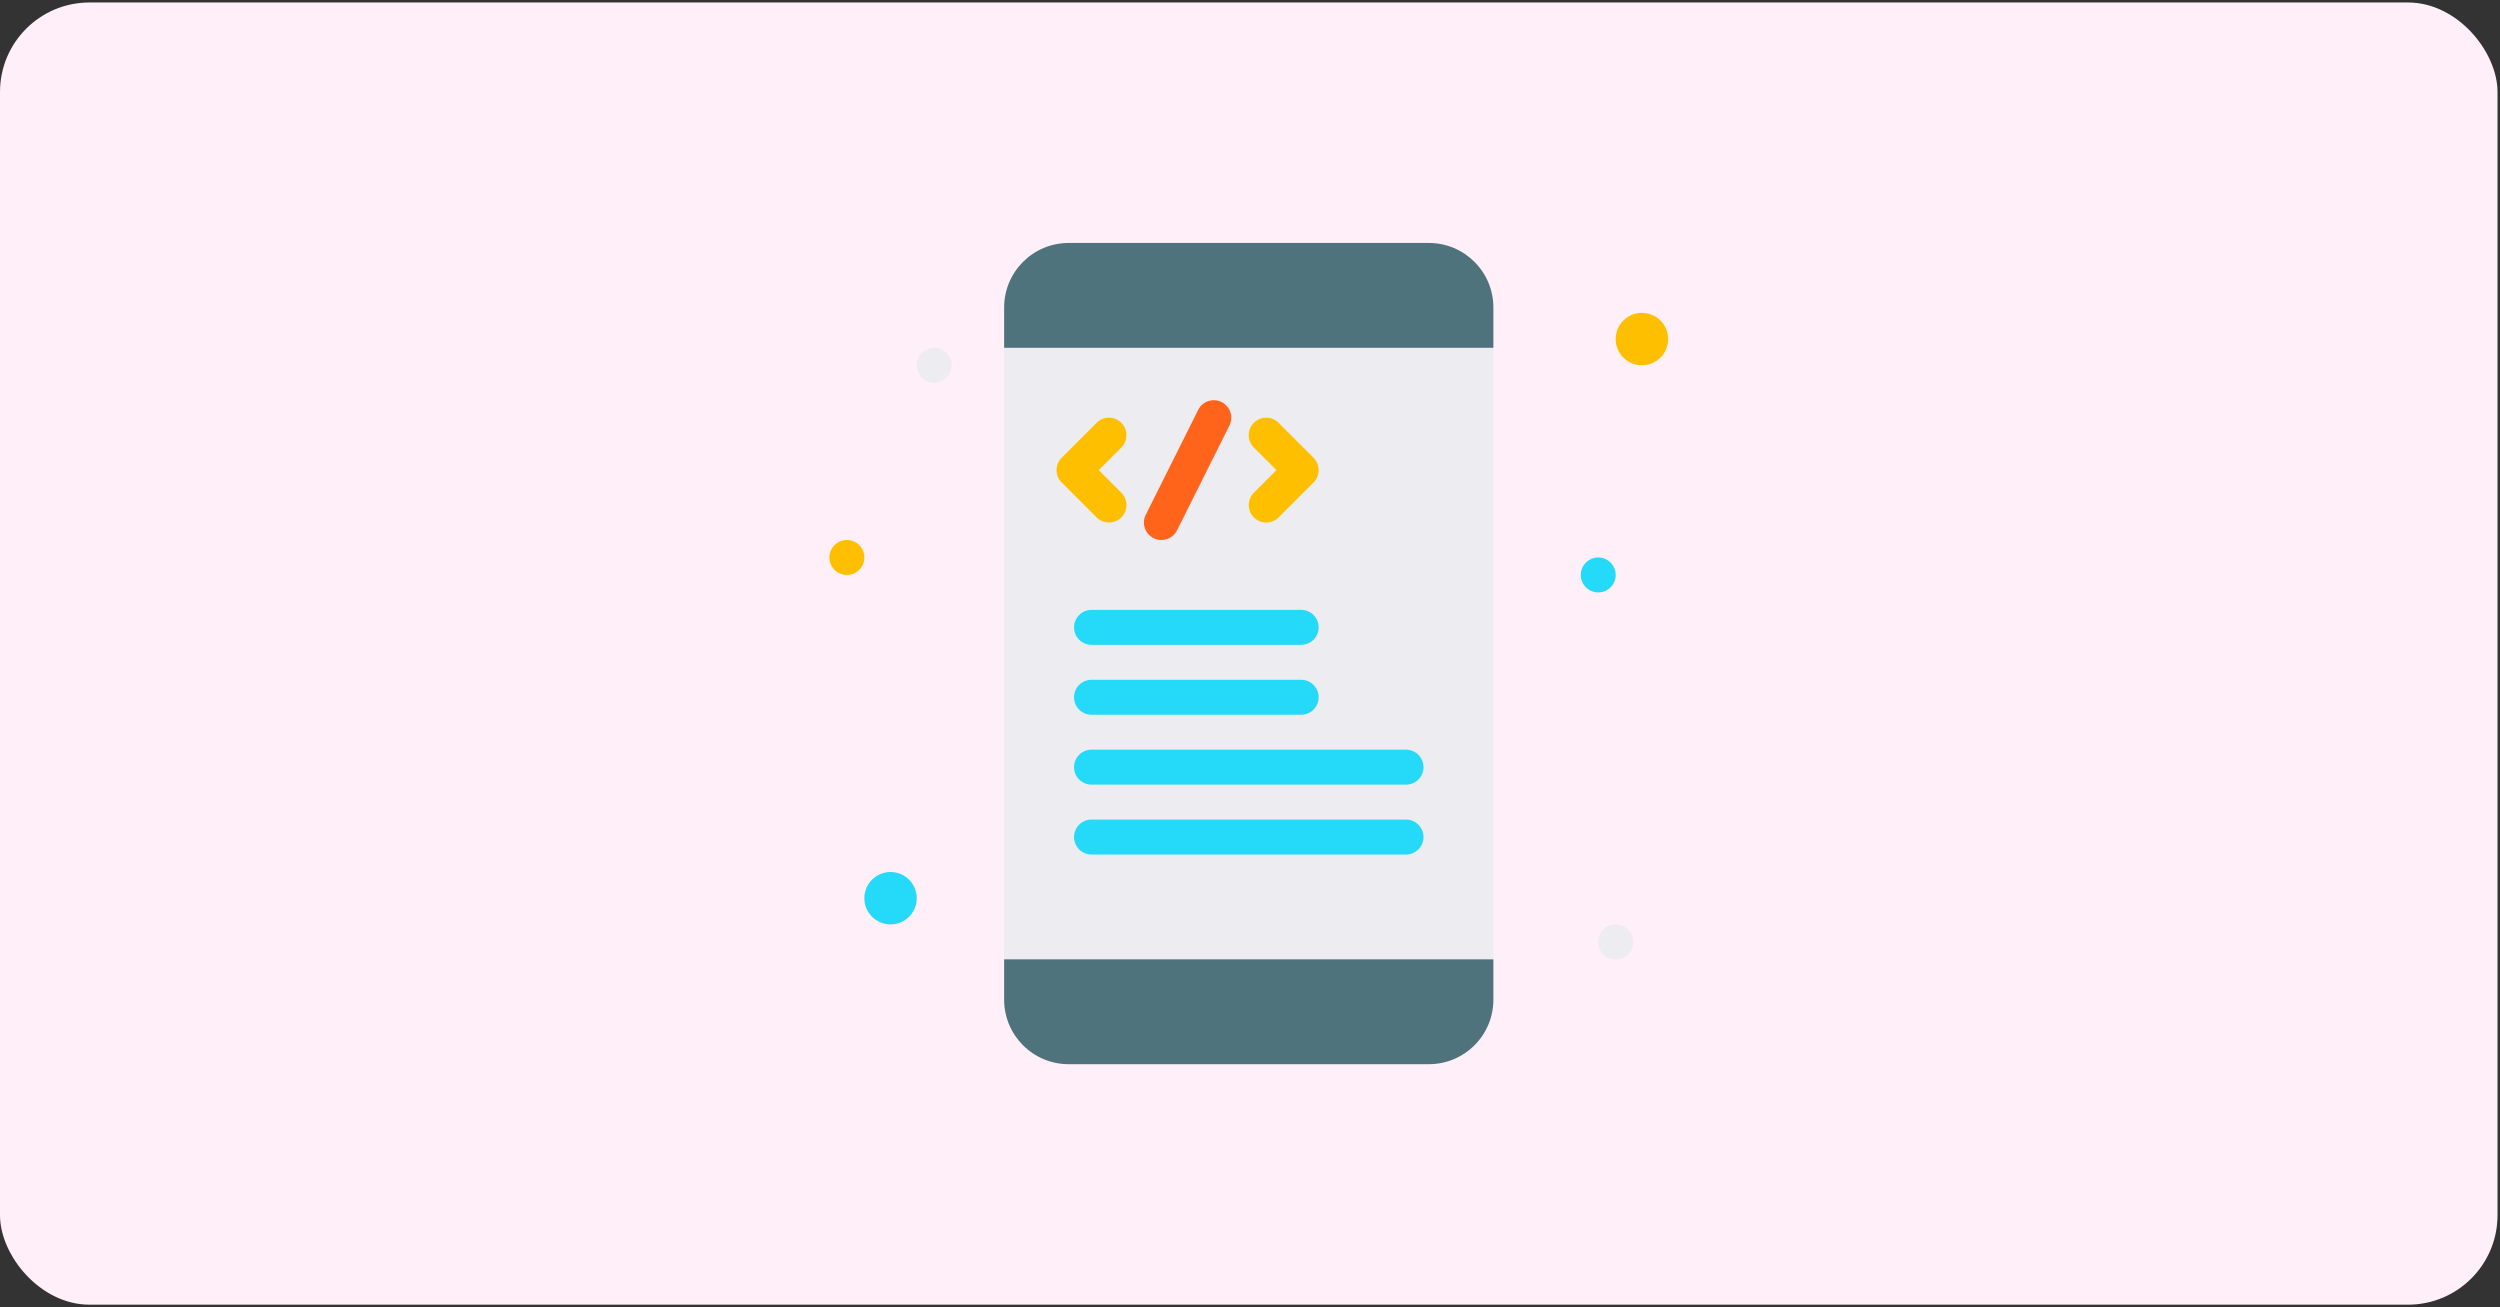<?xml version="1.0" encoding="UTF-8"?> <svg xmlns="http://www.w3.org/2000/svg" width="503" height="263" viewBox="0 0 503 263" fill="none"><rect x="0" y="0" width="503" height="263" fill="#333333" stroke="none"/><rect y="0.5" width="502.5" height="262" rx="18" fill="#FFEFF8"></rect><path d="M300.469 69.977V131.5V193.023L251.25 198.694L202.031 193.023V131.5V69.977L251.25 62.945L300.469 69.977Z" fill="#ECECF1"></path><path d="M300.469 193.023V201.13C300.469 208.302 294.654 214.117 287.482 214.117H215.018C207.846 214.117 202.031 208.302 202.031 201.13V193.023H300.469Z" fill="#4F737C"></path><path d="M300.469 61.87V69.977H202.031V61.87C202.031 54.698 207.846 48.883 215.018 48.883H287.482C294.654 48.883 300.469 54.698 300.469 61.87Z" fill="#4F737C"></path><path d="M330.352 62.945C333.262 62.945 335.625 65.308 335.625 68.219C335.625 71.13 333.262 73.492 330.352 73.492C327.441 73.492 325.078 71.13 325.078 68.219C325.078 65.308 327.441 62.945 330.352 62.945Z" fill="#FDBF00"></path><path d="M325.078 185.992C327.019 185.992 328.594 187.567 328.594 189.508C328.594 191.448 327.019 193.023 325.078 193.023C323.138 193.023 321.562 191.448 321.562 189.508C321.562 187.567 323.138 185.992 325.078 185.992Z" fill="#ECECF1"></path><path d="M321.562 112.164C323.503 112.164 325.078 113.739 325.078 115.68C325.078 117.62 323.503 119.195 321.562 119.195C319.622 119.195 318.047 117.62 318.047 115.68C318.047 113.739 319.622 112.164 321.562 112.164Z" fill="#25D9F8"></path><path d="M187.969 69.977C189.909 69.977 191.484 71.552 191.484 73.492C191.484 75.433 189.909 77.008 187.969 77.008C186.028 77.008 184.453 75.433 184.453 73.492C184.453 71.552 186.028 69.977 187.969 69.977Z" fill="#ECECF1"></path><path d="M179.18 175.445C182.091 175.445 184.453 177.808 184.453 180.719C184.453 183.63 182.091 185.992 179.18 185.992C176.269 185.992 173.906 183.63 173.906 180.719C173.906 177.808 176.269 175.445 179.18 175.445Z" fill="#25D9F8"></path><path d="M170.391 108.648C172.331 108.648 173.906 110.223 173.906 112.164C173.906 114.105 172.331 115.68 170.391 115.68C168.45 115.68 166.875 114.105 166.875 112.164C166.875 110.223 168.45 108.648 170.391 108.648Z" fill="#FDBF00"></path><path d="M223.125 105.133C222.225 105.133 221.325 104.789 220.639 104.103L213.608 97.072C212.235 95.699 212.235 93.473 213.608 92.1L220.639 85.068C222.012 83.696 224.238 83.696 225.611 85.068C226.984 86.441 226.984 88.667 225.611 90.041L221.065 94.586L225.611 99.131C226.984 100.504 226.984 102.73 225.611 104.103C224.925 104.79 224.025 105.133 223.125 105.133Z" fill="#FDBF00"></path><path d="M254.765 105.133C253.865 105.133 252.966 104.789 252.279 104.103C250.907 102.73 250.907 100.504 252.279 99.131L256.824 94.586L252.279 90.041C250.906 88.668 250.906 86.442 252.279 85.068C253.652 83.696 255.878 83.696 257.251 85.068L264.283 92.1C265.655 93.472 265.655 95.699 264.283 97.072L257.251 104.103C256.565 104.79 255.665 105.133 254.765 105.133Z" fill="#FDBF00"></path><path d="M233.669 108.648C233.141 108.648 232.604 108.529 232.1 108.276C230.363 107.408 229.659 105.296 230.528 103.56L241.075 82.466C241.943 80.729 244.054 80.025 245.792 80.893C247.528 81.762 248.232 83.874 247.364 85.61L236.817 106.704C236.201 107.936 234.959 108.648 233.669 108.648Z" fill="#FF641A"></path><path d="M261.797 129.742H219.609C217.668 129.742 216.094 128.168 216.094 126.227C216.094 124.285 217.668 122.711 219.609 122.711H261.797C263.738 122.711 265.312 124.285 265.312 126.227C265.312 128.168 263.738 129.742 261.797 129.742Z" fill="#25D9F8"></path><path d="M261.797 143.805H219.609C217.668 143.805 216.094 142.23 216.094 140.289C216.094 138.348 217.668 136.773 219.609 136.773H261.797C263.738 136.773 265.312 138.348 265.312 140.289C265.312 142.23 263.738 143.805 261.797 143.805Z" fill="#25D9F8"></path><path d="M282.891 157.867H219.609C217.668 157.867 216.094 156.293 216.094 154.352C216.094 152.41 217.668 150.836 219.609 150.836H282.891C284.832 150.836 286.406 152.41 286.406 154.352C286.406 156.293 284.832 157.867 282.891 157.867Z" fill="#25D9F8"></path><path d="M282.891 171.93H219.609C217.668 171.93 216.094 170.355 216.094 168.414C216.094 166.473 217.668 164.898 219.609 164.898H282.891C284.832 164.898 286.406 166.473 286.406 168.414C286.406 170.355 284.832 171.93 282.891 171.93Z" fill="#25D9F8"></path></svg> 
